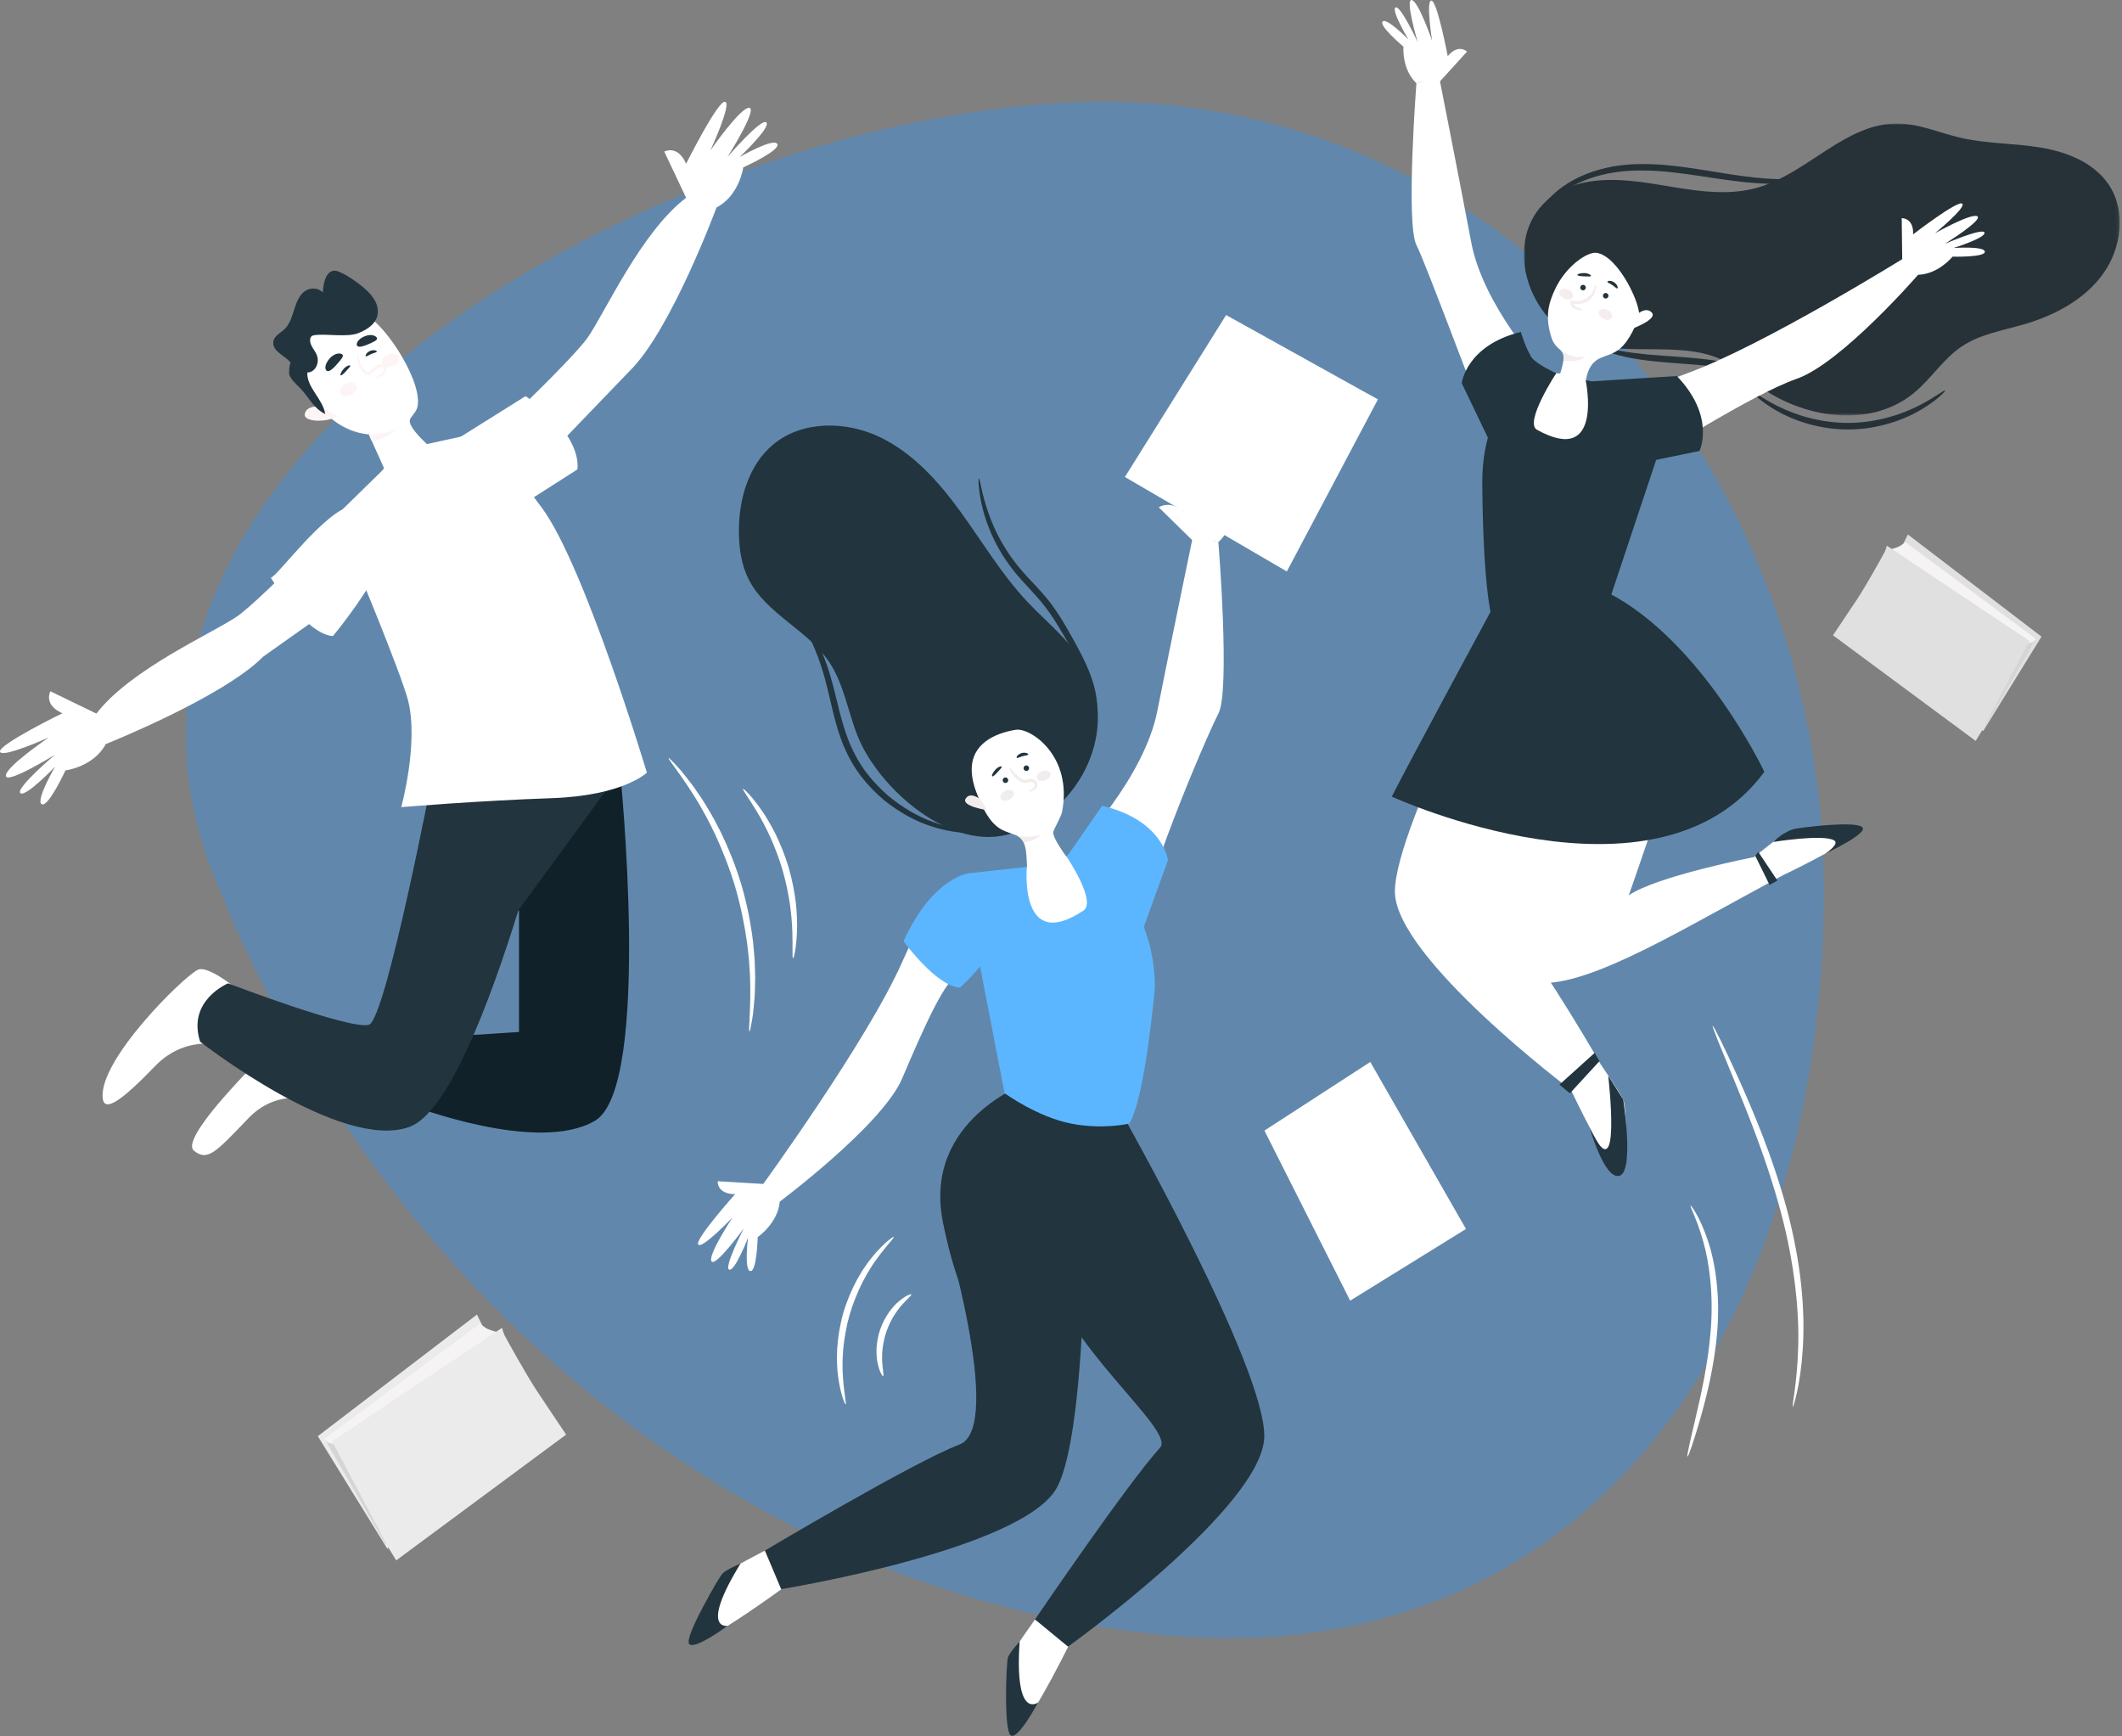 <?xml version="1.0" encoding="UTF-8"?>
<svg width="605px" height="495px" viewBox="0 0 605 495" version="1.1" xmlns="http://www.w3.org/2000/svg" xmlns:xlink="http://www.w3.org/1999/xlink">
    <rect x="0" y="0" width="605" height="495" fill="#808080" stroke="none"/>
    <title>Image</title>
    <defs>
        <polygon id="path-1" points="0 0 169.886 0 169.886 83.235 0 83.235"></polygon>
    </defs>
    <g id="Page-1" stroke="none" stroke-width="1" fill="none" fill-rule="evenodd">
        <g id="01-Productly" transform="translate(-666, -128)">
            <g id="02-Header" transform="translate(145, 128.001)">
                <g id="Image" transform="translate(521, 0)">
                    <path d="M242.648,465.953 C365.906,453.421 467.927,363.112 512.63,247.999 C557.333,132.887 389.026,34.828 267.802,29.21 C146.578,23.592 53,131.296 53,253.973 C53,376.65 119.389,478.486 242.648,465.953 Z" id="Oval" fill="#3495EE" opacity="0.4" transform="translate(286.5, 247.999) scale(-1, 1) translate(-286.5, -247.999) "></path>
                    <g id="image">
                        <path d="M482.001,343.693 C482.102,343.634 482.73,344.464 483.66,346.098 C484.593,347.726 485.754,350.2 486.833,353.391 C489.045,359.752 490.433,369.142 489.61,379.382 C488.794,389.621 486.427,398.609 484.601,405.006 C482.733,411.407 481.358,415.291 481.121,415.226 C480.859,415.154 481.787,411.134 483.32,404.671 C484.814,398.209 486.945,389.269 487.743,379.24 C488.546,369.214 487.404,360.088 485.569,353.779 C483.786,347.439 481.707,343.846 482.001,343.693" id="Fill-1" fill="#FFFFFF"></path>
                        <path d="M488.31,292.449 C488.427,292.397 489.188,293.789 490.456,296.354 C491.723,298.92 493.504,302.659 495.611,307.325 C499.79,316.656 505.415,329.719 509.495,344.883 C511.5,352.469 512.867,359.844 513.559,366.616 C514.257,373.387 514.328,379.539 513.979,384.674 C513.641,389.811 512.992,393.933 512.368,396.736 C511.751,399.544 511.262,401.057 511.151,401.033 C510.805,400.965 512.333,394.783 512.657,384.612 C513.06,374.462 511.728,360.36 507.685,345.366 C503.652,330.366 498.257,317.297 494.395,307.85 C492.451,303.123 490.879,299.296 489.79,296.652 C488.727,293.996 488.191,292.502 488.31,292.449" id="Fill-3" fill="#FFFFFF"></path>
                        <path d="M254.833,352.594 C255.05,352.827 252.927,354.852 250.172,358.612 C249.488,359.556 248.745,360.589 248.05,361.769 C247.29,362.905 246.629,364.209 245.893,365.556 C244.525,368.3 243.227,371.419 242.225,374.815 C241.267,378.223 240.709,381.554 240.407,384.607 C240.316,386.137 240.183,387.594 240.221,388.959 C240.183,390.328 240.262,391.6 240.338,392.763 C240.672,397.411 241.394,400.255 241.086,400.338 C240.899,400.402 239.711,397.655 239.022,392.898 C238.857,391.71 238.699,390.405 238.669,388.992 C238.562,387.58 238.639,386.07 238.686,384.48 C238.902,381.31 239.43,377.834 240.427,374.297 C241.465,370.77 242.864,367.546 244.37,364.748 C245.174,363.374 245.911,362.055 246.753,360.917 C247.528,359.736 248.358,358.714 249.13,357.795 C252.243,354.134 254.711,352.442 254.833,352.594" id="Fill-5" fill="#FFFFFF"></path>
                        <path d="M259.816,369 C259.973,369.251 258.79,370.156 257.245,371.886 C256.463,372.741 255.638,373.849 254.828,375.132 C254.051,376.438 253.307,377.935 252.722,379.587 C252.164,381.246 251.827,382.884 251.635,384.393 C251.481,385.902 251.447,387.281 251.537,388.438 C251.687,390.752 252.062,392.195 251.782,392.296 C251.582,392.38 250.74,391.06 250.225,388.614 C249.956,387.395 249.846,385.901 249.915,384.247 C250.024,382.598 250.341,380.79 250.952,378.976 C251.589,377.171 252.455,375.553 253.386,374.187 C254.349,372.84 255.358,371.734 256.32,370.939 C258.233,369.329 259.71,368.808 259.816,369" id="Fill-7" fill="#FFFFFF"></path>
                        <path d="M190.645,216.107 C190.742,216.022 191.58,216.847 193.017,218.419 C193.748,219.197 194.61,220.177 195.523,221.386 C196.446,222.583 197.555,223.913 198.596,225.512 C199.133,226.301 199.697,227.126 200.283,227.988 C200.863,228.854 201.389,229.803 201.975,230.761 C203.174,232.663 204.249,234.81 205.418,237.051 C207.626,241.595 209.737,246.753 211.418,252.343 C213.045,257.951 214.078,263.429 214.695,268.442 C214.931,270.958 215.195,273.346 215.222,275.593 C215.251,276.716 215.325,277.798 215.308,278.841 C215.285,279.882 215.261,280.881 215.239,281.835 C215.233,283.745 215.025,285.462 214.902,286.971 C214.792,288.481 214.601,289.771 214.41,290.82 C214.059,292.923 213.804,294.07 213.676,294.053 C213.346,294.009 213.967,289.35 213.916,281.821 C213.898,280.88 213.882,279.896 213.864,278.869 C213.842,277.842 213.733,276.777 213.672,275.675 C213.579,273.466 213.26,271.123 212.984,268.656 C212.282,263.741 211.219,258.379 209.622,252.875 C207.971,247.388 205.95,242.308 203.866,237.8 C202.759,235.579 201.752,233.44 200.63,231.535 C200.081,230.575 199.593,229.623 199.055,228.749 C198.511,227.879 197.991,227.042 197.493,226.243 C193.445,219.895 190.39,216.323 190.645,216.107" id="Fill-9" fill="#FFFFFF"></path>
                        <path d="M211.845,224.878 C212.004,224.736 214.154,226.748 216.889,230.624 C218.265,232.554 219.715,234.986 221.127,237.79 C222.498,240.614 223.806,243.82 224.849,247.295 C225.862,250.779 226.505,254.183 226.889,257.298 C227.227,260.42 227.332,263.249 227.224,265.617 C227.035,270.356 226.322,273.214 226.113,273.181 C225.811,273.144 226.053,270.251 225.9,265.616 C225.839,263.299 225.6,260.548 225.179,257.523 C224.712,254.503 224.036,251.211 223.055,247.826 C222.04,244.451 220.817,241.32 219.569,238.532 C218.279,235.762 216.984,233.324 215.777,231.344 C213.386,227.37 211.613,225.073 211.845,224.878" id="Fill-11" fill="#FFFFFF"></path>
                        <polygon id="Fill-13" fill="#EBEBEB" points="137.611 378.076 135.981 374.748 90.612 409.414 110.405 441.479 155.567 403.4"></polygon>
                        <polygon id="Fill-15" fill="#D7D4D4" points="92.513 410.155 109.901 440.226 111.013 439.73 95.528 411.613"></polygon>
                        <path d="M136.715,377.417 L92.513,410.154 C92.513,410.154 92.698,410.857 93.795,411.291 C94.893,411.724 95.528,411.614 95.528,411.614 L141.999,379.808 C141.999,379.808 139.32,379.186 138.348,378.461 C137.376,377.733 136.715,377.417 136.715,377.417" id="Fill-17" fill="#F5F3F3"></path>
                        <path d="M143.135,378.525 L94.698,410.879 L110.43,440.693 L112.964,444.822 L161.402,408.972 C161.402,408.972 156.301,401.358 153.238,396.76 C150.174,392.163 144.161,381.32 143.834,380.625 C143.506,379.93 143.135,378.525 143.135,378.525" id="Fill-19" fill="#EBEBEB"></path>
                        <polygon id="Fill-21" fill="#E0E0E0" points="542.58 155.165 543.948 152.371 582.046 181.481 565.425 208.408 527.501 176.431"></polygon>
                        <polygon id="Fill-23" fill="#D7D4D4" points="580.45 182.103 565.85 207.354 564.915 206.938 577.918 183.328"></polygon>
                        <path d="M543.333,154.611 L580.45,182.102 C580.45,182.102 580.294,182.692 579.374,183.056 C578.451,183.42 577.917,183.327 577.917,183.327 L538.895,156.62 C538.895,156.62 541.144,156.098 541.961,155.487 C542.777,154.877 543.333,154.611 543.333,154.611" id="Fill-25" fill="#F5F3F3"></path>
                        <path d="M537.941,155.543 L578.615,182.71 L565.406,207.747 L563.277,211.214 L522.601,181.109 C522.601,181.109 526.886,174.714 529.457,170.854 C532.031,166.994 537.08,157.888 537.354,157.305 C537.629,156.723 537.941,155.543 537.941,155.543" id="Fill-27" fill="#E0E0E0"></path>
                        <path d="M70.413,284.293 C70.413,284.293 59.76,274.777 56.35,276.481 C52.183,278.565 28.333,301.933 29.265,312.941 C29.648,317.45 34.897,313.587 44.25,303.885 C53.605,294.185 65.385,298.342 65.385,298.342 L70.413,284.293 Z" id="Fill-31" fill="#FFFFFF"></path>
                        <path d="M96.295,300.343 L83.435,292.628 C83.435,292.628 50.1,323.88 55.308,328.047 C59.258,331.206 61.58,328.372 70.934,318.67 C80.287,308.971 92.138,314.548 92.138,314.548 L96.295,300.343 Z" id="Fill-33" fill="#FFFFFF"></path>
                        <polygon id="Fill-35" fill="#F3A683" points="174.854 197.525 177.266 231.771 123.731 217.824"></polygon>
                        <path d="M123.731,219.002 C123.731,219.002 170.559,221.954 176.794,219.873 C176.794,219.873 185.945,309.776 169.662,319.475 C153.378,329.177 116.835,314.972 116.835,314.972 L126.702,295.57 L147.975,294.185 L147.975,259.54 L146.449,259.886 L123.731,219.002 Z" id="Fill-37" fill="#112129"></path>
                        <path d="M65.032,280.326 C65.032,280.326 53.253,285.177 57.065,296.957 C57.065,296.957 97.271,328.485 116.836,321.208 C127.796,317.133 139.571,286.035 147.808,259.466 L176.795,219.873 C176.795,219.873 163.124,220.557 158.563,220.539 C149.846,220.507 123.732,219.002 123.732,219.002 C123.732,219.002 110.091,290.375 105.23,292.106 C100.37,293.837 65.032,280.326 65.032,280.326" id="Fill-39" fill="#22343D"></path>
                        <path d="M134.643,129.486 C134.643,129.486 162.708,103.155 167.557,96.224 C172.407,89.295 182.804,66.083 195.619,56.382 L189.384,43.216 C189.384,43.216 193.196,41.138 195.619,46.68 C195.619,46.68 204.626,28.666 206.705,29.011 C208.786,29.357 202.549,42.87 202.549,42.87 C202.549,42.87 211.213,30.397 213.637,30.744 C216.06,31.09 207.4,44.766 207.4,44.766 C207.4,44.766 217.099,33.516 218.486,34.901 C219.872,36.287 210.864,44.766 210.864,44.766 C210.864,44.766 220.564,39.196 221.604,41.032 C222.644,42.87 211.904,47.72 211.904,47.72 C211.904,47.72 210.864,55.688 204.283,59.152 C204.283,59.152 191.249,94.366 179.469,105.798 L141.628,145.127 L134.643,129.486 Z" id="Fill-41" fill="#FFFFFF"></path>
                        <path d="M101.143,143.133 C101.143,143.133 74.552,170.95 67.578,175.734 C60.603,180.517 37.295,190.697 27.476,203.424 L14.369,197.065 C14.369,197.065 12.256,200.856 17.776,203.332 C17.776,203.332 -0.324,212.171 0.004,214.255 C0.33,216.337 13.9,210.227 13.9,210.227 C13.9,210.227 1.347,218.773 1.671,221.2 C1.995,223.627 15.749,215.094 15.749,215.094 C15.749,215.094 4.41,224.688 5.783,226.086 C7.154,227.486 15.718,218.559 15.718,218.559 C15.718,218.559 10.058,228.207 11.886,229.263 C13.712,230.319 18.663,219.625 18.663,219.625 C18.663,219.625 26.639,218.663 30.167,212.111 C30.167,212.111 63.52,198.84 75.064,187.168 L116.569,157.758 L101.143,143.133 Z" id="Fill-43" fill="#FFFFFF"></path>
                        <path d="M111.112,132.046 L97.663,145.212 L101.073,160.054 C101.073,160.054 114.324,191.865 116.327,199.625 C119.44,211.693 114.404,230.092 114.404,230.092 C114.404,230.092 136.867,228.227 157.306,227.535 C177.744,226.841 184.43,220.257 184.43,220.257 C184.43,220.257 166.709,161.235 154.474,144.737 C142.238,128.241 137.788,123.076 137.788,123.076 L119.773,127.014 L111.112,132.046 Z" id="Fill-45" fill="#FFFFFF"></path>
                        <path d="M150.582,142.791 L164.595,133.837 C164.595,133.837 166.736,124.244 149.837,112.929 L130.021,125.347 L150.582,142.791 Z" id="Fill-47" fill="#FFFFFF"></path>
                        <path d="M100.497,144.171 C92.815,145.249 78.776,164.72 77.21,164.683 C77.21,164.683 87.09,180.807 94.917,181.33 C94.917,181.33 129.36,140.123 100.497,144.171" id="Fill-49" fill="#FFFFFF"></path>
                        <path d="M127.616,131.502 C127.616,131.502 116.449,123.159 116.836,119.833 C116.934,118.995 118.482,117.635 118.884,116.427 C121.049,109.932 110.61,93.194 104.196,89.666 C99.151,86.892 101.362,86.647 90.743,92.957 C80.124,99.268 86.174,110.18 90.916,115.824 C95.399,121.158 100.534,123.444 105.153,123.829 L111.721,138.418 L127.616,131.502 Z" id="Fill-51" fill="#FFFFFF"></path>
                        <path d="M107.466,143.084 C105.354,137.903 109.354,131.377 116.4,128.504 C123.449,125.629 130.871,127.498 132.987,132.676 C135.098,137.855 128.006,145.642 124.048,147.256 C120.09,148.871 109.577,148.262 107.466,143.084" id="Fill-53" fill="#FFFFFF"></path>
                        <path d="M90.917,115.824 C90.917,115.824 87.295,115.624 86.893,118.037 C86.49,120.451 93.532,120.451 96.148,118.64 L90.917,115.824 Z" id="Fill-55" fill="#FDF5F5"></path>
                        <path d="M92.728,118.037 C92.04,113.675 87.392,110.432 87.624,106.182 C89.851,106.2 91.282,103.44 90.268,101.082 C89.869,100.155 89.193,99.362 88.761,98.448 C88.331,97.535 88.216,96.338 88.877,95.822 C89.191,95.578 89.614,95.536 90.02,95.495 C93.323,95.155 98.982,96.146 102.022,95.019 C104.916,93.947 108.018,91.861 107.717,88.315 C107.454,85.227 104.727,82.724 102.223,80.833 C100.788,79.748 96.688,76.912 95.141,77.17 C92.78,77.562 92.207,80.713 92.037,83.35 C90.386,81.777 87.949,82.029 86.513,83.309 C85.077,84.588 84.397,86.621 83.771,88.583 C83.145,90.547 82.481,92.586 81.064,93.89 C79.744,95.105 77.655,96.025 77.929,98.092 C78.254,100.556 81.473,101.432 82.961,103.533 C82.594,103.018 82.283,106.307 82.495,106.865 C83.13,108.545 84.714,109.657 85.86,110.942 C88.301,113.681 89.494,116.438 92.728,118.037" id="Fill-57" fill="#22343D"></path>
                        <path d="M112.961,108.063 L104.709,112.331 C104.709,112.331 114.62,119.526 112.961,108.063" id="Fill-59" fill="#FFFFFF"></path>
                        <path d="M101.608,109.755 C102.059,110.611 101.391,111.848 100.117,112.519 C98.843,113.189 97.445,113.039 96.994,112.183 C96.545,111.328 97.211,110.092 98.485,109.42 C99.76,108.75 101.157,108.899 101.608,109.755" id="Fill-61" fill="#FDF5F5"></path>
                        <path d="M113.657,101.524 C114.108,102.38 113.441,103.617 112.167,104.288 C110.893,104.958 109.495,104.808 109.044,103.952 C108.594,103.097 109.26,101.859 110.534,101.189 C111.81,100.519 113.206,100.668 113.657,101.524" id="Fill-63" fill="#FDF5F5"></path>
                        <path d="M107.2,107.761 C107.162,107.713 107.316,107.51 107.673,107.252 C108.014,106.989 108.607,106.706 109.047,106.232 C109.483,105.772 109.639,104.815 108.972,104.68 C108.278,104.444 107.491,105.24 106.587,105.996 C106.364,106.181 106.143,106.365 105.924,106.546 C105.719,106.734 105.289,107.01 104.842,106.954 C103.99,106.816 103.628,106.248 103.301,105.868 C102.646,105.028 102.243,104.15 102.02,103.389 C101.577,101.852 101.776,100.86 101.882,100.868 C102.031,100.862 102.08,101.815 102.642,103.167 C102.926,103.839 103.35,104.602 103.967,105.323 C104.268,105.688 104.647,106.029 104.917,106.04 C105.03,106.045 105.118,106.007 105.331,105.828 C105.547,105.647 105.766,105.463 105.986,105.278 C106.441,104.91 106.835,104.538 107.356,104.192 C107.861,103.851 108.582,103.636 109.228,103.855 C109.917,104.036 110.322,104.84 110.202,105.399 C110.124,105.969 109.841,106.388 109.519,106.695 C108.84,107.263 108.232,107.401 107.849,107.572 C107.457,107.721 107.241,107.814 107.2,107.761" id="Fill-65" fill="#FDF5F5"></path>
                        <path d="M105.153,123.829 C105.153,123.829 110.417,123.859 113.273,122.1 C113.273,122.1 110.857,125.068 106.022,125.836 L105.153,123.829 Z" id="Fill-67" fill="#FDF5F5"></path>
                        <path d="M107.436,100.223 C107.388,100.484 106.652,100.564 105.874,100.907 C105.085,101.226 104.516,101.699 104.296,101.552 C104.072,101.433 104.443,100.493 105.509,100.045 C106.573,99.594 107.505,99.978 107.436,100.223" id="Fill-69" fill="#22343D"></path>
                        <path d="M97.12,106.99 C96.921,106.843 97.234,105.995 97.991,105.146 C98.758,104.28 99.738,103.991 99.842,104.233 C99.951,104.469 99.354,105.018 98.682,105.78 C97.999,106.539 97.336,107.151 97.12,106.99" id="Fill-71" fill="#22343D"></path>
                        <path d="M93.122,105.682 C92.695,105.366 92.363,104.013 93.995,102.19 C95.643,100.325 97.483,100.654 97.704,101.172 C97.941,101.68 97.328,102.403 95.882,104.043 C94.415,105.677 93.584,106.028 93.122,105.682" id="Fill-73" fill="#22343D"></path>
                        <path d="M101.787,98.5 C101.551,98.059 101.812,96.774 103.935,95.878 C106.087,94.953 107.522,95.974 107.502,96.504 C107.498,97.031 106.687,97.401 104.796,98.215 C102.891,99.015 102.042,98.981 101.787,98.5" id="Fill-75" fill="#22343D"></path>
                        <path d="M554.6,111.282 C554.739,111.42 552.452,113.992 547.708,116.794 C543.021,119.593 535.648,122.367 527.167,122.43 C518.687,122.493 511.273,119.827 506.546,117.098 C501.762,114.367 499.437,111.827 499.573,111.687 C499.771,111.437 502.371,113.58 507.162,115.925 C511.906,118.279 519.057,120.616 527.152,120.558 C535.251,120.496 542.365,118.054 547.075,115.63 C551.829,113.214 554.399,111.034 554.6,111.282" id="Fill-77" fill="#263238"></path>
                        <path d="M502.86,107.396 C502.731,107.681 500.199,106.63 495.934,105.679 C493.808,105.178 491.229,104.791 488.357,104.434 C485.473,104.115 482.286,103.861 478.921,103.621 C475.553,103.386 472.331,103.114 469.404,102.752 C466.477,102.364 463.847,101.902 461.681,101.316 C457.331,100.181 454.868,98.837 454.954,98.648 C455.067,98.362 457.657,99.246 461.964,100.021 C464.113,100.431 466.706,100.749 469.593,101.036 C472.488,101.301 475.684,101.517 479.055,101.755 C482.429,101.994 485.657,102.304 488.581,102.723 C491.504,103.183 494.126,103.717 496.271,104.398 C500.578,105.713 502.957,107.217 502.86,107.396" id="Fill-79" fill="#263238"></path>
                        <g id="Group-83" transform="translate(434.468, 35.205)">
                            <mask id="mask-2" fill="white">
                                <use xlink:href="#path-1"></use>
                            </mask>
                            <g id="Clip-82"></g>
                            <path d="M41.704,17.979 C49.858,19.338 58.322,20.563 66.293,18.375 C80.685,14.424 91.611,-0.116 106.535,0.001 C112.681,0.048 118.473,2.673 124.461,4.061 C131.895,5.786 139.64,5.601 147.171,6.832 C154.704,8.062 162.484,11.091 166.741,17.426 C171.791,24.944 170.407,35.548 165.107,42.892 C159.808,50.238 151.322,54.711 142.627,57.245 C136.562,59.012 130.1,60.034 124.852,63.551 C119.543,67.109 116.076,72.835 111.13,76.881 C98.718,87.031 79.402,84.122 66.581,74.493 C63.36,72.075 60.374,69.268 56.755,67.498 C42.035,60.292 20.864,69.83 8.186,56.72 C-4.688,43.406 -2.854,21.089 17.088,16.859 C25.174,15.144 33.551,16.621 41.704,17.979 Z" id="Fill-81" fill="#263238" mask="url(#mask-2)"></path>
                        </g>
                        <path d="M447.516,309.916 C447.516,309.916 461.003,338.824 462.581,333.472 C464.155,328.117 463.634,315.26 462.79,313.425 C461.941,311.589 456.428,303.48 456.428,303.48 L447.516,309.916 Z" id="Fill-84" fill="#FFFFFF"></path>
                        <path d="M545.04,76.151 C546.288,77.749 545.454,76.032 546.867,78.338 C552.74,78.134 556.682,73.164 556.682,73.164 C556.682,73.164 566.004,73.411 565.896,71.746 C565.79,70.078 556.96,70.7 556.96,70.7 C556.96,70.7 566.301,67.767 565.789,66.302 C565.279,64.838 554.495,69.507 554.495,69.507 C554.495,69.507 565.377,62.752 563.769,61.669 C562.163,60.588 551.692,66.484 551.692,66.484 C551.692,66.484 560.792,59.01 559.428,58.047 C558.067,57.084 545.445,66.812 545.445,66.812 C545.629,62.026 542.196,62.194 542.196,62.194 L542.338,73.878 C542.338,73.878 544.465,75.415 545.04,76.151" id="Fill-86" fill="#FFFFFF"></path>
                        <path d="M406.867,23.267 C404.872,23.635 406.418,22.941 403.829,23.732 C399.577,19.676 400.141,13.303 400.141,13.303 C400.141,13.303 393.009,7.3 394.191,6.126 C395.381,4.95 401.569,11.278 401.569,11.278 C401.569,11.278 396.534,2.882 397.888,2.127 C399.241,1.372 404.208,12.022 404.208,12.022 C404.208,12.022 400.554,-0.254 402.475,0.004 C404.393,0.262 408.31,11.62 408.31,11.62 C408.31,11.62 406.467,-0.008 408.123,0.176 C409.781,0.358 412.764,16.014 412.764,16.014 C415.803,12.313 418.257,14.718 418.257,14.718 L410.554,23.189 C410.554,23.189 407.784,23.099 406.867,23.267" id="Fill-88" fill="#FFFFFF"></path>
                        <path d="M455.249,72.075 C452.67,71.651 446.433,75.796 443.313,82.552 C441.566,86.334 440.364,90.175 442.369,96.325 C443.313,99.217 445.289,99.58 445.73,100.876 C446.287,102.516 444.441,107.688 444.441,107.688 L451.803,110.661 C452.282,107.109 452.824,103.534 456.444,101.992 C457.799,101.414 459.249,101.049 460.527,100.316 C463.976,98.339 465.818,94.014 467.235,90.472 C468.292,87.827 461.716,73.135 455.249,72.075" id="Fill-90" fill="#FFFFFF"></path>
                        <path d="M446.485,172.478 L434.151,167.529 C434.151,167.529 397.546,235.412 397.698,254.246 C397.85,273.079 447.973,310.788 447.973,310.788 L456.427,303.481 C456.427,303.481 440.952,276.497 432.679,266.983 C424.406,257.466 446.485,172.478 446.485,172.478" id="Fill-92" fill="#FFFFFF"></path>
                        <path d="M507.727,249.807 C507.727,249.807 534.913,236.908 529.45,235.769 C523.987,234.635 511.211,236.198 509.452,237.19 C507.69,238.183 500.057,244.336 500.057,244.336 L507.727,249.807 Z" id="Fill-94" fill="#FFFFFF"></path>
                        <path d="M458.601,171.89 L439.89,178.697 C439.89,178.697 421.173,261.022 428.319,273.947 C435.461,286.877 455.529,278.321 484.108,262.723 L508.046,249.655 L500.056,244.337 C500.056,244.337 472.2,249.796 464.377,255.238 C464.377,255.238 468.46,243.671 473.903,227.342 C479.346,211.012 483.1,194.343 458.601,171.89" id="Fill-96" fill="#FFFFFF"></path>
                        <path d="M435.57,115.804 C435.57,110.334 437.33,106.379 442.8,106.379 C448.269,106.379 455.831,108.296 455.831,113.767 C455.831,119.239 451.521,128.122 446.048,128.122 C440.579,128.122 435.57,121.276 435.57,115.804" id="Fill-98" fill="#FFFFFF"></path>
                        <path d="M439.889,105.595 C439.889,105.595 422.881,87.188 419.479,69.156 C416.075,51.127 410.295,21.87 410.295,21.87 L403.83,23.732 C403.83,23.732 400.767,63.715 403.83,69.838 C406.891,75.961 421.851,116.729 426.406,127.435 L439.889,105.595 Z" id="Fill-100" fill="#FFFFFF"></path>
                        <path d="M458.162,119.94 C458.162,119.94 459.47,114.215 480.978,106.433 C502.485,98.652 543.061,73.431 543.061,73.431 L547.109,78.062 C547.109,78.062 525.062,103.529 512.236,107.995 C499.41,112.464 472.167,130.076 469.364,131.485 C465.125,133.617 465.177,136.3 458.162,119.94" id="Fill-102" fill="#FFFFFF"></path>
                        <path d="M439.889,105.595 C439.889,105.595 422.609,111.195 422.609,137.49 C422.609,137.49 422.62,173.503 426.692,180.055 C426.692,180.055 433.313,181.751 441.568,180.055 C450.223,178.275 458.601,171.89 458.601,171.89 L472.194,131.08 L470.569,111.96 L452.086,108.391 C452.086,108.391 457.388,133.168 438.205,122.516 C434.477,120.446 443.69,106.389 443.69,106.389 L439.889,105.595 Z" id="Fill-104" fill="#22343D"></path>
                        <path d="M425.268,126.98 L416.753,109.24 C416.753,109.24 417.974,98.478 433.606,94.622 C433.606,94.622 435.186,100.047 436.919,102.119 C438.651,104.19 443.696,106.395 443.696,106.395 L425.268,126.98 Z" id="Fill-106" fill="#22343D"></path>
                        <path d="M457.459,134.111 L484.536,128.561 C484.536,128.561 489.244,118.807 478.081,107.204 C478.081,107.204 456.961,108.48 454.227,108.707 C451.536,108.931 453.384,111.003 453.384,111.003 L457.459,134.111 Z" id="Fill-108" fill="#22343D"></path>
                        <path d="M426.649,171.283 C426.649,171.283 401.039,218.633 396.808,227.094 C396.808,227.094 472.363,261.802 503.034,220.024 C503.034,220.024 485.587,183.097 458.616,169.039 L446.981,165.554 L427.104,171.055" id="Fill-110" fill="#22343D"></path>
                        <path d="M466.243,90.024 C466.243,90.024 469.161,87.107 470.955,89.126 C472.75,91.146 464.449,94.063 464.449,94.063 L466.243,90.024 Z" id="Fill-112" fill="#FFFFFF"></path>
                        <path d="M519.606,50.236 C519.634,50.336 518.507,50.824 516.356,51.335 C514.21,51.852 511.025,52.32 507.069,52.401 C503.117,52.48 498.416,52.128 493.27,51.431 C488.121,50.748 482.527,49.745 476.642,49.103 C470.767,48.475 465.117,48.361 460.114,49.169 C455.109,49.963 450.777,51.602 447.466,53.517 C444.155,55.446 441.851,57.587 440.436,59.207 C439.014,60.829 438.373,61.864 438.229,61.777 C438.15,61.736 438.578,60.57 439.867,58.752 C441.148,56.94 443.408,54.548 446.779,52.386 C450.148,50.237 454.625,48.391 459.828,47.467 C465.037,46.529 470.864,46.601 476.841,47.242 C482.825,47.895 488.425,48.955 493.514,49.723 C498.602,50.507 503.201,50.986 507.074,51.076 C514.836,51.293 519.535,49.915 519.606,50.236" id="Fill-114" fill="#263238"></path>
                        <path d="M451.387,88.368 C451.379,88.483 450.548,88.563 449.279,88.142 C448.966,88.032 448.595,87.887 448.25,87.571 C448.08,87.413 447.922,87.203 447.825,86.951 C447.686,86.598 447.697,86.197 447.835,85.892 C447.876,85.831 447.873,85.685 447.953,85.682 L448.2,85.674 C448.358,85.652 448.545,85.704 448.727,85.738 C449.062,85.802 449.17,85.793 449.408,85.809 C449.827,85.819 450.26,85.775 450.693,85.68 C452.465,85.306 453.65,84.017 454.182,82.957 C454.739,81.89 454.788,81.088 454.937,81.097 C455.042,81.084 455.249,81.937 454.788,83.224 C454.554,83.855 454.146,84.579 453.488,85.214 C452.834,85.847 451.928,86.368 450.899,86.593 C450.385,86.707 449.869,86.751 449.372,86.725 C449.155,86.714 448.814,86.67 448.715,86.649 C448.624,86.634 448.635,86.613 448.617,86.624 C448.606,86.635 448.6,86.653 448.602,86.678 C448.639,86.801 448.705,86.918 448.799,87.023 C448.989,87.237 449.264,87.397 449.532,87.53 C450.629,88.068 451.407,88.228 451.387,88.368" id="Fill-116" fill="#F5EDED"></path>
                        <path d="M445.313,88.684 L455.287,92.613 C455.287,92.613 446.522,98.658 445.313,88.684" id="Fill-118" fill="#FFFFFF"></path>
                        <path d="M459.547,90.575 C459.192,91.248 458.094,91.365 457.093,90.838 C456.091,90.312 455.567,89.339 455.919,88.667 C456.274,87.994 457.373,87.875 458.375,88.403 C459.376,88.93 459.901,89.901 459.547,90.575" id="Fill-120" fill="#F5EDED"></path>
                        <path d="M448.415,84.672 C448.112,85.37 447.026,85.571 445.988,85.122 C444.95,84.672 444.352,83.743 444.654,83.045 C444.955,82.347 446.043,82.146 447.081,82.595 C448.119,83.045 448.717,83.974 448.415,84.672" id="Fill-122" fill="#F5EDED"></path>
                        <path d="M444.72,99.623 C444.72,99.623 448.217,102.551 451.864,101.608 C451.864,101.608 450.607,103.494 445.765,102.802 C445.765,102.802 446.167,100.724 444.72,99.623" id="Fill-124" fill="#F5EDED"></path>
                        <path d="M458.59,84.31 C458.59,84.746 458.236,85.101 457.8,85.101 C457.364,85.101 457.009,84.746 457.009,84.31 C457.009,83.874 457.364,83.52 457.8,83.52 C458.236,83.52 458.59,83.874 458.59,84.31" id="Fill-126" fill="#22343D"></path>
                        <path d="M452.123,81.981 C452.123,82.417 451.769,82.771 451.333,82.771 C450.896,82.771 450.544,82.417 450.544,81.981 C450.544,81.545 450.896,81.19 451.333,81.19 C451.769,81.19 452.123,81.545 452.123,81.981" id="Fill-128" fill="#22343D"></path>
                        <path d="M461.129,82.205 C460.885,82.309 460.414,81.738 459.699,81.276 C459,80.793 458.292,80.577 458.293,80.312 C458.27,80.059 459.259,79.853 460.22,80.498 C461.182,81.138 461.373,82.129 461.129,82.205" id="Fill-130" fill="#263238"></path>
                        <path d="M449.732,78.371 C449.715,78.124 450.564,77.813 451.701,77.843 C452.858,77.868 453.712,78.429 453.593,78.664 C453.484,78.901 452.679,78.799 451.664,78.779 C450.643,78.749 449.748,78.639 449.732,78.371" id="Fill-132" fill="#263238"></path>
                        <path d="M453.293,321.662 C453.293,321.662 457.442,336.389 461.726,335.183 C466.01,333.979 462.789,313.425 462.789,313.425 L458.515,306.669 C458.515,306.669 462.53,341.074 453.293,321.662" id="Fill-134" fill="#22343D"></path>
                        <path d="M505.613,240.014 C505.613,240.014 508.63,236.722 512.287,236.174 C515.945,235.625 529.02,234.07 530.94,235.808 C532.861,237.545 520.343,243.37 520.343,243.37 C520.343,243.37 524.704,240.591 522.893,239.558 C519.693,237.728 505.613,240.014 505.613,240.014" id="Fill-136" fill="#22343D"></path>
                        <polygon id="Fill-138" fill="#22343D" points="500.425 243.957 504.518 252.268 506.752 251.028 501.293 242.841"></polygon>
                        <polygon id="Fill-140" fill="#22343D" points="454.653 300.149 444.605 309.205 447.583 311.686 456.017 302.506"></polygon>
                        <path d="M244.587,209.993 C241.729,202.902 240.631,195.007 236.367,188.661 C230.231,179.53 218.446,174.999 213.467,165.188 C211.352,161.021 210.689,156.255 210.667,151.582 C210.626,142.338 213.394,132.511 220.534,126.636 C228.738,119.886 241.048,119.98 250.657,124.515 C260.263,129.05 267.604,137.281 273.845,145.88 C280.087,154.476 285.551,163.703 292.819,171.451 C298.208,177.196 304.6,182.15 308.659,188.899 C319.788,207.403 308.338,230.814 288.692,237.492 C271.429,243.358 250.559,224.818 244.587,209.993" id="Fill-142" fill="#22343D"></path>
                        <path d="M219.994,340.493 C221.702,341.898 219.838,340.925 222.324,342.544 C221.769,348.753 216.026,352.665 216.026,352.665 C216.026,352.665 215.783,362.551 213.938,362.348 C212.089,362.148 213.273,352.829 213.273,352.829 C213.273,352.829 209.492,362.566 207.892,361.946 C206.294,361.329 212.082,350.155 212.082,350.155 C212.082,350.155 203.969,361.322 202.855,359.561 C201.742,357.802 208.88,347.027 208.88,347.027 C208.88,347.027 200.066,356.268 199.069,354.772 C198.075,353.28 209.589,340.427 209.589,340.427 C204.26,340.369 204.637,336.741 204.637,336.741 L217.617,337.511 C217.617,337.511 219.207,339.844 219.994,340.493" id="Fill-144" fill="#FFFFFF"></path>
                        <path d="M343.997,154.045 C346.219,154.435 344.495,153.699 347.377,154.537 C352.11,150.236 351.482,143.479 351.482,143.479 C351.482,143.479 359.421,137.113 358.105,135.869 C356.78,134.622 349.893,141.33 349.893,141.33 C349.893,141.33 355.497,132.428 353.99,131.627 C352.485,130.827 346.957,142.121 346.957,142.121 C346.957,142.121 351.024,129.103 348.885,129.376 C346.751,129.65 342.392,141.694 342.392,141.694 C342.392,141.694 344.442,129.364 342.598,129.558 C340.753,129.752 337.769,145.906 337.769,145.906 C333.422,142.369 330.38,144.633 330.38,144.633 L339.893,153.962 C339.893,153.962 342.977,153.868 343.997,154.045" id="Fill-146" fill="#FFFFFF"></path>
                        <path d="M289.657,208.035 C293.672,207.409 305.918,215.345 302.802,231.46 C302.541,232.814 300.774,235.792 300.334,237.024 C299.778,238.584 304.11,244.295 304.11,244.295 L292.927,247.868 C292.45,244.49 293.253,239.553 289.639,238.086 C288.287,237.536 286.84,237.189 285.565,236.493 C282.121,234.612 280.283,230.498 278.869,227.131 C277.813,224.615 277.009,221.908 277.039,219.178 C277.112,212.302 283.202,209.044 289.657,208.035" id="Fill-148" fill="#FFFFFF"></path>
                        <path d="M312.051,252.173 C312.051,246.372 310.211,244.158 304.123,244.158 C298.035,244.158 289.998,246.372 289.998,252.173 C289.998,257.975 294.297,265.235 300.388,265.235 C306.475,265.235 312.051,257.975 312.051,252.173" id="Fill-150" fill="#FFFFFF"></path>
                        <path d="M307.243,241.346 C307.243,241.346 326.174,221.828 329.96,202.707 C333.748,183.588 340.183,152.564 340.183,152.564 L347.377,154.537 C347.377,154.537 350.786,196.936 347.377,203.429 C343.971,209.924 324.658,255.017 325.037,266.56 L307.243,241.346 Z" id="Fill-152" fill="#FFFFFF"></path>
                        <path d="M273.498,250.797 C273.498,250.797 267.061,251.879 257.216,274.246 C247.371,296.613 217.08,338.252 217.08,338.252 L222.003,342.786 C222.003,342.786 251.536,320.782 257.216,307.435 C262.894,294.088 270.088,277.494 273.498,278.213 C276.904,278.937 291.293,259.093 273.498,250.797" id="Fill-154" fill="#FFFFFF"></path>
                        <path d="M324.18,269.542 L332.994,245.212 C332.994,245.212 331.634,233.802 314.237,229.711 L304.381,243.911 L324.18,269.542 Z" id="Fill-156" fill="#5CB6FF"></path>
                        <path d="M276.436,248.93 C276.436,248.93 266.037,249.806 257.608,268.32 C257.608,268.32 266.878,281.118 273.659,281.55 C273.659,281.55 298.847,260.02 276.436,248.93" id="Fill-158" fill="#5CB6FF"></path>
                        <path d="M305.01,468.487 C305.01,468.487 289.998,499.143 288.243,493.467 C286.491,487.789 287.07,474.155 288.01,472.209 C288.954,470.262 295.092,461.663 295.092,461.663 L305.01,468.487 Z" id="Fill-160" fill="#FFFFFF"></path>
                        <path d="M306.157,322.747 L319.885,317.498 C319.885,317.498 360.627,389.483 360.459,409.455 C360.29,429.425 304.501,469.413 304.501,469.413 L295.091,461.663 C295.091,461.663 321.534,422.785 330.741,412.696 C335.346,407.65 302.384,382.923 297.391,359.132 C292.399,335.34 306.157,322.747 306.157,322.747" id="Fill-162" fill="#22343D"></path>
                        <path d="M223.615,452.429 C223.615,452.429 195.534,473.127 196.702,467.318 C197.874,461.504 204.943,449.638 206.716,448.318 C208.492,447 218.079,442.034 218.079,442.034 L223.615,452.429 Z" id="Fill-164" fill="#FFFFFF"></path>
                        <path d="M268.806,348.237 L309.423,324.698 C309.423,324.698 311.035,406.467 301.284,424.147 C291.535,441.827 222.719,453.028 222.719,453.028 L218.079,442.035 C218.079,442.035 260.535,416.739 273.57,411.788 C286.606,406.835 268.806,348.237 268.806,348.237" id="Fill-166" fill="#22343D"></path>
                        <path d="M292.996,308.596 C292.996,308.596 263.089,319.185 268.807,348.238 C274.523,377.289 284.052,382.736 284.052,382.736 L301.203,354.593 L318.422,317.738 L301.203,315.553 L292.996,308.596 Z" id="Fill-168" fill="#22343D"></path>
                        <path d="M307.243,241.346 C307.243,241.346 329.261,253.686 329.261,281.57 C329.261,281.57 326.464,313.359 321.93,320.304 C321.93,320.304 314.561,322.104 305.373,320.304 C295.74,318.418 286.417,311.647 286.417,311.647 L278.892,272.728 L273.038,250.003 L276.212,248.956 L292.772,247.137 C292.772,247.137 290.393,271.875 308.883,259.591 C312.778,257.003 304.035,244.104 304.035,244.104 L307.243,241.346 Z" id="Fill-170" fill="#5CB6FF"></path>
                        <polygon id="Fill-172" fill="#FFFFFF" points="320.72 135.978 366.885 162.909 392.854 113.857 349.573 89.812"></polygon>
                        <polygon id="Fill-174" fill="#FFFFFF" points="384.944 370.786 417.961 350.347 390.683 302.732 360.501 322.303"></polygon>
                        <path d="M222.376,167.89 C222.463,167.813 223.482,168.738 225.094,170.625 C226.699,172.515 228.889,175.389 231.087,179.267 C233.293,183.129 235.476,188.029 237.035,193.716 C238.648,199.362 239.73,205.707 242.21,211.82 C243.497,214.84 245.058,217.651 246.915,220.136 C248.788,222.606 250.866,224.772 253.006,226.662 C257.377,230.341 261.957,232.872 266.038,234.334 C270.115,235.816 273.607,236.481 276.035,236.72 C278.461,236.988 279.831,237.028 279.833,237.187 C279.84,237.287 278.473,237.495 275.982,237.447 C273.493,237.428 269.869,236.953 265.602,235.585 C261.331,234.236 256.506,231.739 251.892,227.98 C249.629,226.048 247.43,223.81 245.449,221.239 C243.484,218.653 241.824,215.696 240.477,212.53 C237.893,206.141 236.872,199.739 235.369,194.169 C233.935,188.579 231.94,183.769 229.923,179.899 C227.919,176.018 225.929,173.076 224.519,171.071 C223.1,169.069 222.269,167.984 222.376,167.89" id="Fill-176" fill="#22343D"></path>
                        <path d="M279.094,136.382 C279.434,136.331 279.763,140.875 282.306,147.597 C283.576,150.945 285.465,154.797 288.177,158.659 C289.533,160.592 291.093,162.497 292.859,164.396 C294.613,166.302 296.524,168.238 298.329,170.41 C301.949,174.794 304.44,179.532 306.785,183.714 C309.114,187.936 310.969,191.954 311.911,195.547 C312.895,199.129 312.953,202.213 312.64,204.258 C312.315,206.313 311.804,207.354 311.719,207.326 C311.557,207.283 311.822,206.184 311.914,204.193 C311.995,202.205 311.741,199.308 310.642,195.922 C309.579,192.522 307.667,188.69 305.281,184.557 C302.858,180.426 300.346,175.783 296.887,171.605 C295.151,169.515 293.268,167.585 291.504,165.631 C289.73,163.687 288.116,161.662 286.755,159.636 C284.024,155.579 282.201,151.536 281.059,148.041 C279.891,144.547 279.394,141.599 279.158,139.567 C278.925,137.531 278.988,136.392 279.094,136.382" id="Fill-178" fill="#22343D"></path>
                        <path d="M293.247,225.553 C293.23,225.422 293.982,225.302 294.692,224.468 C294.855,224.276 295.02,223.995 295.017,223.832 C295.013,223.656 294.891,223.351 294.679,223.175 C294.46,222.979 294.216,222.883 293.895,222.916 C293.562,222.941 293.157,223.105 292.629,223.185 C291.471,223.338 290.567,222.684 289.973,222.154 C289.363,221.597 288.897,221.032 288.549,220.525 C287.857,219.504 287.642,218.767 287.748,218.712 C287.871,218.647 288.287,219.257 289.068,220.113 C289.458,220.538 289.95,221.026 290.53,221.496 C291.103,221.953 291.803,222.368 292.502,222.258 C292.873,222.21 293.305,222.037 293.831,222.002 C294.366,221.949 294.962,222.195 295.289,222.563 C295.636,222.939 295.831,223.382 295.79,223.907 C295.686,224.444 295.402,224.694 295.166,224.929 C294.148,225.82 293.215,225.674 293.247,225.553" id="Fill-180" fill="#F2EDED"></path>
                        <path d="M298.703,226.321 L289.837,229.545 C289.837,229.545 297.36,236.126 298.703,226.321" id="Fill-182" fill="#FFFFFF"></path>
                        <path d="M288.952,225.772 C289.306,226.445 288.782,227.418 287.78,227.944 C286.779,228.471 285.68,228.354 285.326,227.681 C284.972,227.009 285.496,226.036 286.498,225.509 C287.499,224.981 288.598,225.099 288.952,225.772" id="Fill-184" fill="#F2EDED"></path>
                        <path d="M299.463,220.382 C299.753,221.085 299.14,222.003 298.095,222.435 C297.049,222.869 295.965,222.649 295.675,221.946 C295.385,221.243 295.998,220.324 297.044,219.893 C298.09,219.461 299.173,219.679 299.463,220.382" id="Fill-186" fill="#F2EDED"></path>
                        <path d="M290.099,238.322 C290.099,238.322 293.065,238.925 296.847,237.981 C296.847,237.981 294.983,239.792 291.937,240.213 C291.937,240.213 291.255,238.951 290.099,238.322" id="Fill-188" fill="#F2EDED"></path>
                        <path d="M293.13,218.391 C293.462,218.673 293.503,219.172 293.221,219.504 C292.939,219.837 292.442,219.878 292.108,219.596 C291.775,219.315 291.734,218.816 292.016,218.482 C292.298,218.15 292.797,218.109 293.13,218.391" id="Fill-190" fill="#22343D"></path>
                        <path d="M287.172,221.819 C287.504,222.101 287.545,222.6 287.263,222.932 C286.982,223.265 286.483,223.306 286.15,223.023 C285.817,222.741 285.776,222.244 286.058,221.91 C286.34,221.578 286.839,221.537 287.172,221.819" id="Fill-192" fill="#22343D"></path>
                        <path d="M293.165,215.093 C293.086,215.346 292.346,215.337 291.533,215.583 C290.712,215.804 290.09,216.205 289.888,216.032 C289.679,215.887 290.162,214.999 291.275,214.683 C292.386,214.362 293.264,214.858 293.165,215.093" id="Fill-194" fill="#22343D"></path>
                        <path d="M282.872,221.309 C282.673,221.162 282.985,220.315 283.743,219.467 C284.509,218.6 285.49,218.311 285.592,218.553 C285.702,218.788 285.104,219.338 284.432,220.099 C283.751,220.858 283.087,221.471 282.872,221.309" id="Fill-196" fill="#22343D"></path>
                        <path d="M279.528,227.893 C279.528,227.893 276.684,225.504 275.319,227.665 C273.955,229.826 281.462,230.964 281.462,230.964 L279.528,227.893 Z" id="Fill-198" fill="#F2EDED"></path>
                        <path d="M211.15,445.702 C211.15,445.702 207.073,447.475 206.01,448.539 C204.946,449.602 195.196,466.441 196.438,468.568 C197.679,470.695 207.456,463.475 207.456,463.475 C207.456,463.475 199.275,465.024 211.15,445.702" id="Fill-200" fill="#22343D"></path>
                        <path d="M290.706,467.97 C290.706,467.97 287.81,471.1 287.363,472.537 C286.916,473.972 286.117,493.414 288.205,494.72 C290.293,496.026 296,485.298 296,485.298 C296,485.298 289.177,490.643 290.706,468.015" id="Fill-202" fill="#22343D"></path>
                    </g>
                </g>
            </g>
        </g>
    </g>
</svg>